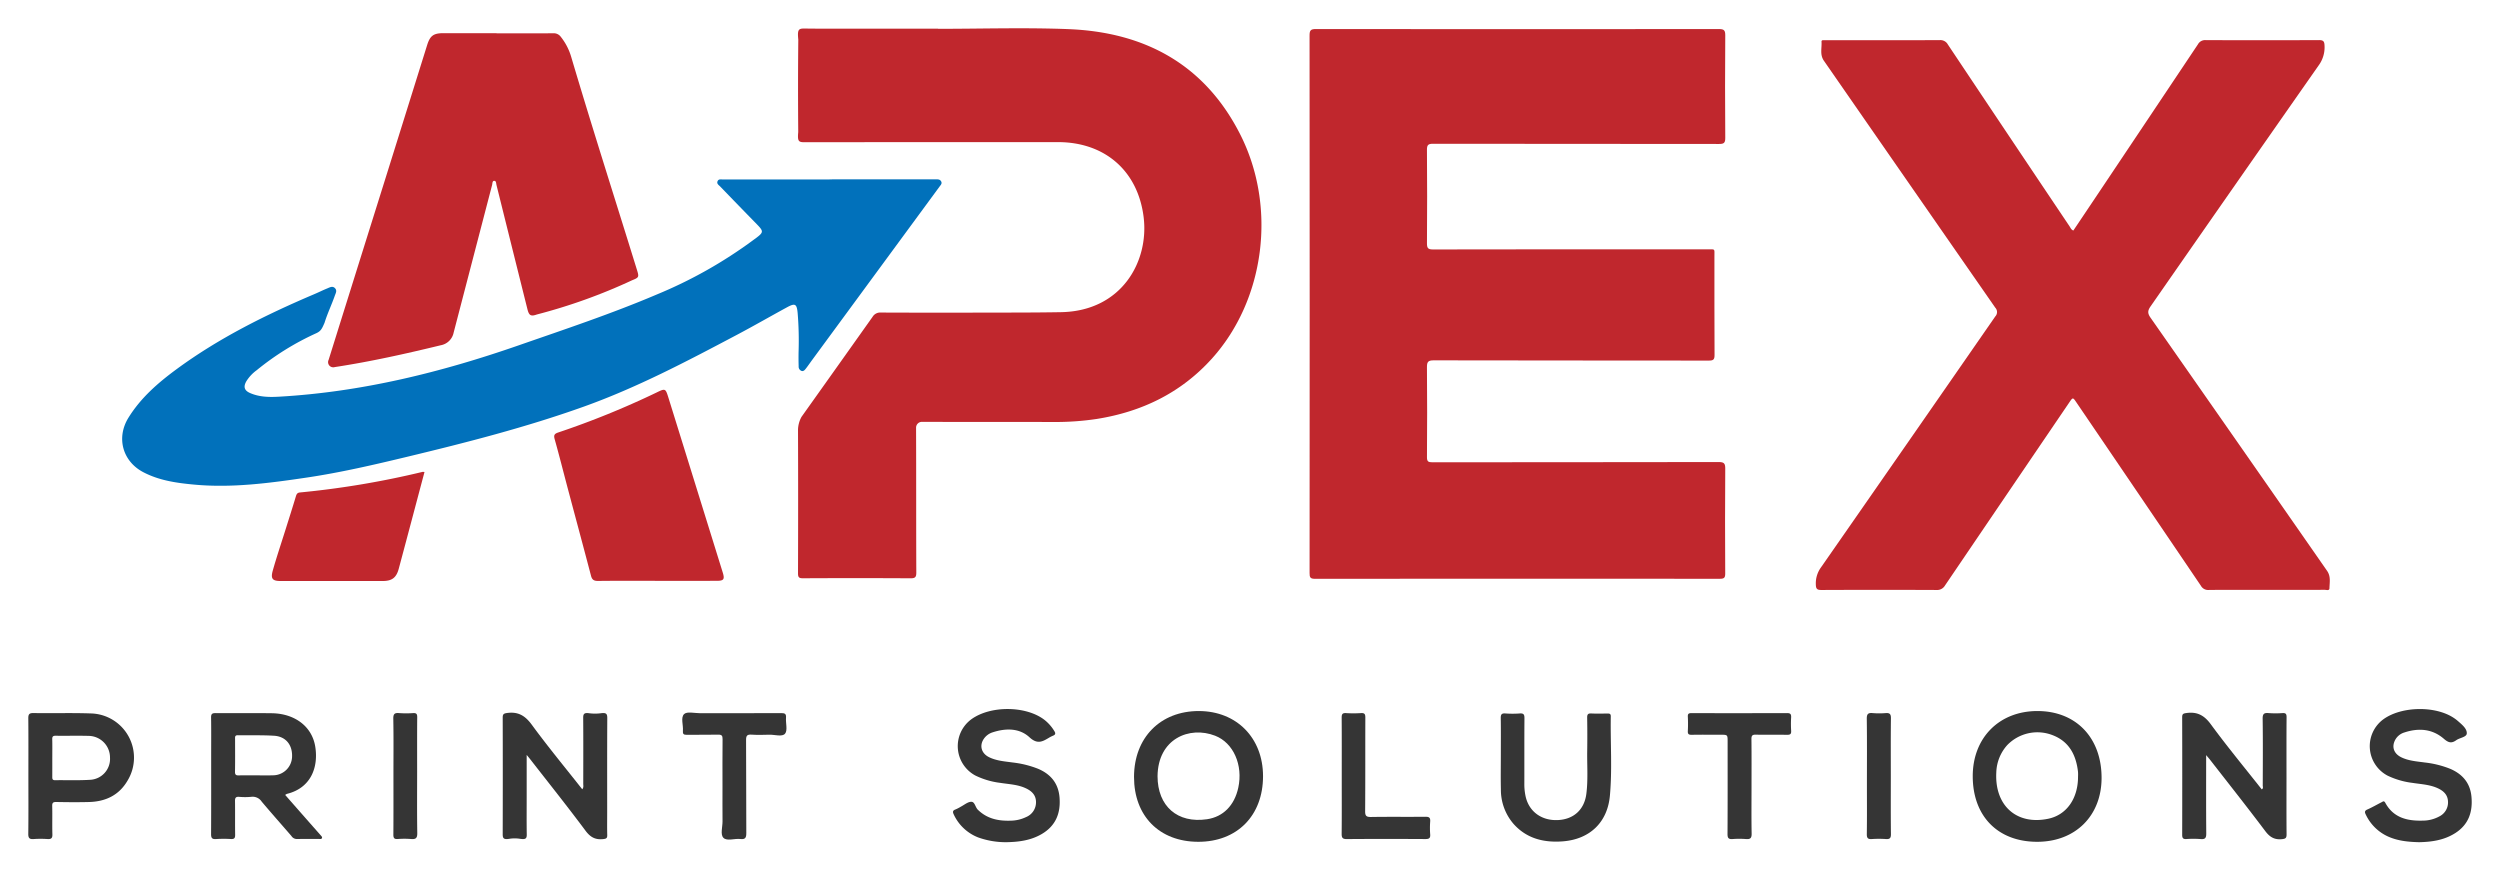<svg xmlns="http://www.w3.org/2000/svg" id="Layer_1" data-name="Layer 1" viewBox="0 0 884 307.801"><g><path id="fullLogo" d="M463.103,107.4q0-47.423-.043-94.846c-.003-1.791.381-2.287,2.239-2.284q71.238.086,142.475.004c1.795-.002,2.296.39,2.281,2.245q-.14,18.137,0,36.275c.014,1.822-.574,2.117-2.213,2.115q-50.546-.066-101.093-.07c-1.685-.003-2.192.366-2.178,2.132q.134,16.531.006,33.063c-.011,1.682.363,2.181,2.132,2.177q48.562-.089,97.125-.037c2.746.001,2.385-.347,2.388,2.415.012,11.651-.027,23.302.043,34.953.01,1.589-.43,1.966-1.987,1.964-32.438-.046-64.876-.013-97.314-.087-2.037-.005-2.409.592-2.392,2.48q.139,15.869.006,31.74c-.011,1.522.434,1.829,1.873,1.827,33.761-.04,67.521-.011,101.282-.083,1.968-.004,2.332.538,2.319,2.382q-.128,18.515-.009,37.031c.007,1.485-.376,1.867-1.864,1.865q-71.615-.061-143.231.009c-1.709.002-1.876-.602-1.874-2.047Q463.132,155.012,463.103,107.4Z" style="fill: #c0272d"></path><path id="fullLogo-2" data-name="fullLogo" d="M733.136,81.52q4.497-6.706,9.007-13.432,17.534-26.195,35.044-52.407a2.874,2.874,0,0,1,2.724-1.497q20.031.082,40.063-.004c1.609-.008,1.935.484,1.986,2.009a10.814,10.814,0,0,1-2.102,6.968q-29.773,42.523-59.397,85.15c-1.057,1.513-1.143,2.447-.039,4.026q31.262,44.708,62.416,89.491c1.405,2.012.897,4.095.861,6.168-.017.982-1.108.567-1.71.569-8,.03-16,.02-24,.02-5.669,0-11.339-.044-17.008.033a2.887,2.887,0,0,1-2.739-1.485Q756.377,174.864,734.45,142.64c-.071-.104-.14-.209-.211-.313-1.275-1.89-1.273-1.889-2.576.03q-21.961,32.314-43.897,64.646a3.216,3.216,0,0,1-3.059,1.613q-20.315-.087-40.63.003c-1.567.007-1.963-.39-2.002-1.964a9.621,9.621,0,0,1,1.87-6.088q30.845-44.306,61.59-88.682a2.235,2.235,0,0,0,.004-3.077Q675.214,65.173,644.943,21.501c-1.52-2.186-.697-4.485-.853-6.738-.05-.719.721-.533,1.181-.537,2.268-.018,4.535-.009,6.803-.009,11.276,0,22.552.024,33.827-.031a2.998,2.998,0,0,1,2.868,1.558q21.472,32.19,43.044,64.312C732.15,80.558,732.346,81.209,733.136,81.52Z" style="fill: #c0272d"></path><path id="fullLogo-3" data-name="fullLogo" d="M331.697,10.191c15.366,0,30.752-.496,46.094.109,26.95,1.063,48.109,12.426,60.676,37.081,13.157,25.811,8.813,58.763-10.084,79.581-10.891,11.998-24.626,18.622-40.474,21.164a98.282,98.282,0,0,1-15.803,1.088c-15.37-.031-30.74.018-46.109-.052a2.063,2.063,0,0,0-2.073,2.072c.066,17.067.013,34.135.083,51.203.007,1.685-.437,2.056-2.075,2.046q-18.99-.109-37.981-.007c-1.384.006-1.777-.294-1.773-1.738.056-17.445.063-33.419-.002-50.864a9.963,9.963,0,0,1,1.236-4.47q12.589-17.686,25.147-35.395a3.139,3.139,0,0,1,2.94-1.491q17.857.071,35.714.022c9.319-.019,18.64.007,27.958-.156,21.427-.375,31.137-17.878,29.225-33.553-2-16.392-13.716-26.577-30.299-26.578q-44.879-.004-89.758.036c-2.045.004-2.365-.507-2.083-3.585-.094-11.826-.094-21.593.022-32.668-.351-3.49.015-3.976,2.185-3.947,7.431.1,14.865.043,22.297.043h24.937Z" style="fill: #c0272d"></path><g id="logoMark"><path id="logoMark_PathItem_" data-name="logoMark &lt;PathItem&gt;" d="M293.333,63.424q18.802,0,37.605-.013c.727-.001,1.398-.01,1.82.678.476.775-.103,1.302-.502,1.845q-22.524,30.659-45.053,61.313c-.745,1.014-1.451,2.058-2.224,3.05-.379.486-.832,1.077-1.548.864a1.607,1.607,0,0,1-1.026-1.655c-.052-1.699-.054-3.401-.025-5.101a119.858,119.858,0,0,0-.336-13.773c-.311-3.172-.886-3.534-3.749-1.976-5.963,3.246-11.849,6.636-17.851,9.809-17.615,9.311-35.239,18.607-54.067,25.338-20.393,7.291-41.334,12.649-62.358,17.706-11.798,2.838-23.623,5.59-35.637,7.371-13.143,1.949-26.312,3.711-39.658,2.484-6.22-.572-12.375-1.434-18.023-4.382-7.373-3.849-9.664-12.203-5.279-19.282,4.36-7.04,10.464-12.342,17.049-17.18,14.948-10.981,31.42-19.161,48.409-26.397,2.543-1.083,2.41-1.128,4.96-2.193.854-.357,1.792-.89,2.624-.015.81.852.246,1.733-.066,2.625-1.122,3.202-2.646,6.371-3.641,9.614-.87,1.971-1.23,2.877-2.829,3.629a95.678,95.678,0,0,0-21.159,13.124,13.843,13.843,0,0,0-3.704,3.984c-1.063,1.913-.652,3.21,1.374,4.093,3.266,1.423,6.737,1.482,10.207,1.285,29.191-1.652,57.263-8.59,84.75-18.153,16.374-5.696,32.834-11.171,48.806-17.969a160.056,160.056,0,0,0,34.243-19.324c.251-.19.513-.364.765-.553,2.853-2.138,2.858-2.471.36-5.027q-6.469-6.618-12.893-13.28c-.506-.522-1.325-.972-.955-1.871.375-.908,1.286-.625,2-.625q18.804-.021,37.607-.01Z" style="fill: #0171bb"></path><path id="logoMark_PathItem_2" data-name="logoMark &lt;PathItem&gt;" d="M175.578,11.79c6.674,0,13.349.03,20.023-.028a3.094,3.094,0,0,1,2.723,1.291,20.7,20.7,0,0,1,3.628,6.982c7.474,25.228,15.512,50.282,23.282,75.418.773,2.502.711,2.678-1.7,3.638a196.363,196.363,0,0,1-33.682,12.106c-2.138.761-2.789.386-3.352-1.866q-5.482-21.941-10.937-43.889c-.144-.577-.074-1.509-.799-1.499s-.617.938-.769,1.519q-6.797,26.076-13.587,52.155a5.679,5.679,0,0,1-4.544,4.462c-12.402,3.014-24.848,5.8-37.475,7.717a1.823,1.823,0,0,1-2.191-2.542Q126.284,95,136.399,62.755q7.317-23.37,14.616-46.746c1.064-3.405,2.259-4.28,5.86-4.28h18.703Z" style="fill: #c0272d"></path><path id="logoMark_PathItem_3" data-name="logoMark &lt;PathItem&gt;" d="M232.454,205.383c-6.991,0-13.983-.043-20.974.035-1.442.016-2.119-.386-2.493-1.81-2.709-10.33-5.495-20.639-8.242-30.959-1.535-5.769-2.984-11.562-4.602-17.307-.398-1.413-.164-1.938,1.235-2.413a301.223,301.223,0,0,0,34.718-14.107c3.198-1.552,3.229-1.515,4.282,1.871q9.595,30.86,19.179,61.724c.756,2.435.382,2.959-2.129,2.963Q242.941,205.396,232.454,205.383Z" style="fill: #c0272d"></path><path id="logoMark_PathItem_4" data-name="logoMark &lt;PathItem&gt;" d="M150.101,166.902c-3.061,11.518-6.06,22.871-9.104,34.212-.859,3.2-2.428,4.331-5.688,4.331q-18.037.001-36.073,0c-2.885,0-3.605-.782-2.777-3.709,1.366-4.831,2.972-9.595,4.476-14.387,1.241-3.954,2.508-7.9,3.696-11.87.249-.831.548-1.268,1.481-1.347a311.307,311.307,0,0,0,43.28-7.27A3.201,3.201,0,0,1,150.101,166.902Z" style="fill: #c0272d"></path></g><path id="fullLogo-4" data-name="fullLogo" d="M100.841,281.092c2.559,2.913,5.071,5.775,7.586,8.634q2.492,2.833,4.992,5.66c.251.284.591.597.423.978-.177.399-.652.291-1.018.292-2.644.006-5.289-.03-7.932.022a2.275,2.275,0,0,1-1.853-1.079c-3.5-4.043-7.046-8.047-10.495-12.133a3.823,3.823,0,0,0-3.648-1.715,22.735,22.735,0,0,1-4.338.011c-1.211-.089-1.474.379-1.457,1.502.061,3.965-.016,7.932.048,11.896.018,1.132-.263,1.583-1.46,1.522a42.261,42.261,0,0,0-5.285.008c-1.461.109-1.774-.422-1.765-1.806.06-9.379.031-18.758.031-28.138,0-4.343.045-8.688-.028-13.03-.021-1.26.372-1.575,1.598-1.564,6.61.058,13.221-.038,19.831.045,8.181.103,14.237,4.688,15.394,11.752,1.207,7.371-1.546,14.686-9.981,16.758A3.283,3.283,0,0,0,100.841,281.092Zm-10.475-6.93c2.014,0,4.029.059,6.04-.013a6.754,6.754,0,0,0,6.87-6.601c.147-4.171-2.216-7.13-6.352-7.387-4.263-.264-8.55-.111-12.826-.183-1.114-.019-.974.695-.974,1.383,0,3.838.044,7.677-.027,11.514-.021,1.143.421,1.34,1.417,1.307C86.463,274.118,88.415,274.164,90.366,274.162Z" style="fill: #353535"></path><path id="fullLogo-5" data-name="fullLogo" d="M186.234,266.948v15.109c0,4.345-.044,8.691.027,13.035.025,1.498-.494,1.806-2.486,1.49a12.272,12.272,0,0,0-3.799.039c-1.928.297-2.224-.26-2.22-1.67q.06-20.592.002-41.185c-.003-1.181.287-1.476,1.529-1.648,3.901-.541,6.385.916,8.736,4.125,5.683,7.758,11.824,15.182,17.862,22.846.564-.663.349-1.365.351-1.989.017-7.746.038-15.492-.016-23.237-.01-1.393.315-1.907,2.078-1.664a16.105,16.105,0,0,0,4.253-.005c1.774-.228,2.192.184,2.183,1.728-.062,11.146-.034,22.293-.034,33.439,0,2.645-.049,5.291.024,7.934.03,1.097-.381,1.293-1.397,1.406-2.741.302-4.53-.602-6.262-2.928-6.427-8.628-13.146-17.039-19.758-25.53C187.086,267.96,186.85,267.689,186.234,266.948Z" style="fill: #353535"></path><path id="fullLogo-6" data-name="fullLogo" d="M780.095,267.006c0,9.576-.037,18.632.036,27.687.012,1.532-.323,2.14-1.947,2a36.135,36.135,0,0,0-5.096-.009c-1.201.067-1.47-.397-1.467-1.519q.049-20.773-.004-41.547c-.004-1.191.406-1.337,1.498-1.489,3.785-.525,6.284.782,8.616,3.962,5.76,7.853,11.977,15.369,18.024,23.037.653-.394.35-.946.352-1.37.023-7.869.081-15.739-.033-23.606-.025-1.742.501-2.139,2.095-2.003a33.041,33.041,0,0,0,4.907.004c1.182-.076,1.466.31,1.457,1.467-.055,7.176-.028,14.352-.028,21.529,0,6.61-.032,13.22.028,19.829.011,1.259-.267,1.614-1.613,1.747-2.667.265-4.311-.711-5.922-2.852-6.391-8.495-12.995-16.829-19.523-25.22C781.139,268.224,780.774,267.816,780.095,267.006Z" style="fill: #353535"></path><path id="fullLogo-7" data-name="fullLogo" d="M423.69,297.66c-13.727-.021-22.721-9.118-22.699-22.957.022-13.869,9.34-23.316,22.962-23.278,13.32.036,22.646,9.507,22.657,23.01C446.621,288.391,437.453,297.682,423.69,297.66ZM409.309,274.449c.002,10.636,7.051,16.774,17.491,15.232,5.7-.842,9.685-4.853,11.053-11.126,1.748-8.015-1.698-15.886-8.183-18.405C420.588,256.623,409.448,261.197,409.309,274.449Z" style="fill: #353535"></path><path id="fullLogo-8" data-name="fullLogo" d="M720.316,297.66c-13.909-.014-22.778-9.082-22.755-23.265.022-13.559,9.401-22.976,22.877-22.97,13.659.006,22.711,9.462,22.679,23.689C743.086,288.507,733.816,297.674,720.316,297.66Zm14.477-23.036a15.075,15.075,0,0,0-.009-1.697c-.68-5.966-3.129-10.763-9.07-13.006a14.807,14.807,0,0,0-15.988,3.583,15.095,15.095,0,0,0-3.834,9.628c-.63,11.71,7.173,18.725,18.382,16.374C730.795,288.139,734.805,282.318,734.793,274.625Z" style="fill: #353535"></path><path id="fullLogo-9" data-name="fullLogo" d="M355.85,297.801a28.88,28.88,0,0,1-9.984-1.693,15.848,15.848,0,0,1-8.592-8.06c-.433-.882-.476-1.462.607-1.832a14.48,14.48,0,0,0,1.836-.952c1.229-.631,2.448-1.716,3.697-1.753,1.296-.037,1.426,1.894,2.33,2.786,3.254,3.213,7.275,4.049,11.62,3.891a12.937,12.937,0,0,0,5.47-1.276,5.645,5.645,0,0,0,3.497-5.358c-.035-2.47-1.561-3.869-3.619-4.829-2.849-1.33-5.967-1.422-9-1.902a27.788,27.788,0,0,1-8.813-2.591,11.793,11.793,0,0,1-1.343-19.962c6.785-4.833,19.173-4.723,25.676.209a14.817,14.817,0,0,1,3.605,4.07c.48.771.377,1.24-.471,1.587a11.17,11.17,0,0,0-1.509.768c-2.317,1.389-4.08,2.339-6.835-.204-3.564-3.291-8.395-3.257-13.026-1.746a5.901,5.901,0,0,0-3.129,2.318c-1.621,2.397-.851,5.118,1.846,6.458,2.644,1.313,5.561,1.496,8.42,1.893a34.923,34.923,0,0,1,8.93,2.22c4.496,1.905,7.182,5.156,7.587,10.116.452,5.543-1.317,10.028-6.273,12.944C364.51,297.177,360.233,297.729,355.85,297.801Z" style="fill: #353535"></path><path id="fullLogo-10" data-name="fullLogo" d="M855.407,297.801c-3.954-.095-7.622-.475-11.078-2.047a15.967,15.967,0,0,1-7.758-7.662c-.408-.807-.569-1.381.532-1.861,1.722-.751,3.35-1.718,5.032-2.563.443-.222.84-.653,1.31.212,2.89,5.321,7.825,6.464,13.327,6.29a12.205,12.205,0,0,0,5.787-1.492,5.509,5.509,0,0,0,3.054-5.242c-.076-2.301-1.468-3.674-3.377-4.604-2.885-1.407-6.069-1.522-9.166-2.003a28.228,28.228,0,0,1-8.826-2.563A11.785,11.785,0,0,1,842.8,254.31c6.423-4.612,18.356-4.817,24.913-.419a14.033,14.033,0,0,1,1.497,1.147c1.374,1.219,3.148,2.622,3.045,4.32-.079,1.298-2.485,1.499-3.728,2.382-1.651,1.173-2.737.92-4.365-.494-4.085-3.549-8.963-3.909-14.007-2.235a5.464,5.464,0,0,0-3.425,3.046c-1.017,2.33-.114,4.522,2.397,5.736,2.599,1.256,5.45,1.432,8.245,1.821a34.286,34.286,0,0,1,9.108,2.277c4.313,1.882,6.988,5.021,7.43,9.831.492,5.352-.998,9.834-5.729,12.857C864.214,297.114,859.76,297.712,855.407,297.801Z" style="fill: #353535"></path><path id="fullLogo-11" data-name="fullLogo" d="M10.038,274.26c0-6.732.035-13.464-.029-20.196-.013-1.394.23-1.952,1.817-1.925,6.793.115,13.596-.109,20.384.134a15.628,15.628,0,0,1,12.905,23.728c-3.037,5.229-7.814,7.438-13.655,7.593-3.836.101-7.677.063-11.514-.007-1.135-.021-1.516.238-1.484,1.44.088,3.332-.036,6.67.063,10.002.041,1.368-.425,1.733-1.712,1.655a36.604,36.604,0,0,0-4.905.004c-1.461.108-1.926-.324-1.907-1.855C10.088,287.977,10.038,281.118,10.038,274.26Zm8.453-6.383c0,2.263.01,4.526-.006,6.789-.005.685.019,1.225.958,1.213,4.147-.053,8.307.12,12.44-.141a7.401,7.401,0,0,0,7.013-7.856,7.637,7.637,0,0,0-7.506-7.671c-3.895-.115-7.796.011-11.693-.051-1.046-.017-1.25.371-1.224,1.306C18.531,263.601,18.492,265.739,18.492,267.877Z" style="fill: #353535"></path><path id="fullLogo-12" data-name="fullLogo" d="M530.696,266.822c0-4.281.046-8.562-.028-12.842-.022-1.265.235-1.808,1.626-1.704a35.142,35.142,0,0,0,5.096.001c1.35-.096,1.665.37,1.655,1.675-.061,7.68-.019,15.36-.039,23.041a20.249,20.249,0,0,0,.508,4.866c1.284,5.266,5.73,8.402,11.426,8.112,5.535-.282,9.271-3.694,9.986-9.22.648-5.014.239-10.058.311-15.089q.086-5.948-.014-11.898c-.019-1.153.298-1.545,1.479-1.484,1.884.098,3.776.038,5.665.02.697-.007,1.224.046,1.208.974-.162,9.374.542,18.775-.319,28.117-.874,9.492-7.201,15.408-16.709,16.116-6.614.492-12.661-.956-17.303-6.116a18.405,18.405,0,0,1-4.528-12.294C530.618,275.008,530.697,270.914,530.696,266.822Z" style="fill: #353535"></path><path id="fullLogo-13" data-name="fullLogo" d="M619.34,278.326c0,5.475-.066,10.952.04,16.425.032,1.626-.484,2.064-2.017,1.938a30.66,30.66,0,0,0-4.716-.002c-1.392.101-1.805-.318-1.796-1.766.066-10.887.036-21.775.036-32.662,0-2.453,0-2.453-2.491-2.454-3.399,0-6.798-.037-10.196.022-1.032.018-1.445-.221-1.384-1.332a49.2,49.2,0,0,0,.002-5.095c-.051-1.035.345-1.24,1.294-1.237q16.9.043,33.799-.01c1.23-.005,1.489.432,1.433,1.531a39.508,39.508,0,0,0,.006,4.717c.086,1.237-.414,1.447-1.519,1.428-3.65-.065-7.302.026-10.951-.052-1.226-.026-1.585.31-1.571,1.557C619.378,266.998,619.341,272.662,619.34,278.326Z" style="fill: #353535"></path><path id="fullLogo-14" data-name="fullLogo" d="M255.473,278.159c0-5.6-.034-11.2.027-16.799.013-1.209-.28-1.616-1.55-1.586-3.71.086-7.425-.01-11.136.056-1.09.019-1.434-.325-1.338-1.379.187-2.044-.862-4.72.425-5.958,1.027-.988,3.695-.303,5.635-.306,9.565-.012,19.129.018,28.694-.033,1.258-.007,1.809.219,1.701,1.615-.149,1.932.633,4.486-.335,5.654-1.011,1.219-3.655.313-5.583.369-2.075.06-4.16.118-6.227-.021-1.529-.103-1.988.281-1.975,1.905.083,10.947.007,21.895.082,32.842.011,1.667-.334,2.37-2.115,2.154-2.035-.247-4.715.85-5.973-.418-1.165-1.174-.3-3.826-.32-5.827C255.445,286.339,255.473,282.249,255.473,278.159Z" style="fill: #353535"></path><path id="fullLogo-15" data-name="fullLogo" d="M474.441,274.353c0-6.864.026-13.729-.025-20.593-.009-1.194.252-1.689,1.549-1.606a40.784,40.784,0,0,0,5.287-.001c1.296-.085,1.536.411,1.532,1.595-.041,11.021.016,22.042-.067,33.063-.013,1.675.403,2.101,2.075,2.073,6.423-.107,12.849-.004,19.272-.075,1.35-.015,1.746.392,1.651,1.697a29.749,29.749,0,0,0,.002,4.53c.112,1.386-.444,1.658-1.715,1.651-9.259-.048-18.518-.066-27.776.013-1.583.013-1.827-.551-1.814-1.943C474.476,287.956,474.441,281.154,474.441,274.353Z" style="fill: #353535"></path><path id="fullLogo-16" data-name="fullLogo" d="M668.595,274.554c0,6.794-.048,13.589.038,20.381.018,1.469-.442,1.842-1.811,1.751a35.399,35.399,0,0,0-4.904.002c-1.392.101-1.833-.305-1.812-1.758.086-5.786.036-11.574.036-17.362,0-7.801.061-15.602-.048-23.401-.024-1.741.51-2.161,2.112-2.015a27.092,27.092,0,0,0,4.525.003c1.435-.111,1.924.283,1.903,1.828C668.543,260.839,668.595,267.697,668.595,274.554Z" style="fill: #353535"></path><path id="fullLogo-17" data-name="fullLogo" d="M139.122,274.145c0-6.668.075-13.337-.051-20.003-.033-1.749.512-2.123,2.091-1.991a33.557,33.557,0,0,0,4.903.004c1.181-.075,1.475.313,1.464,1.47-.057,6.353-.027,12.706-.027,19.06,0,7.297-.069,14.595.049,21.89.029,1.81-.555,2.237-2.2,2.1a30.405,30.405,0,0,0-4.714-.001c-1.279.093-1.55-.384-1.541-1.582C139.149,288.11,139.122,281.127,139.122,274.145Z" style="fill: #353535"></path></g></svg>